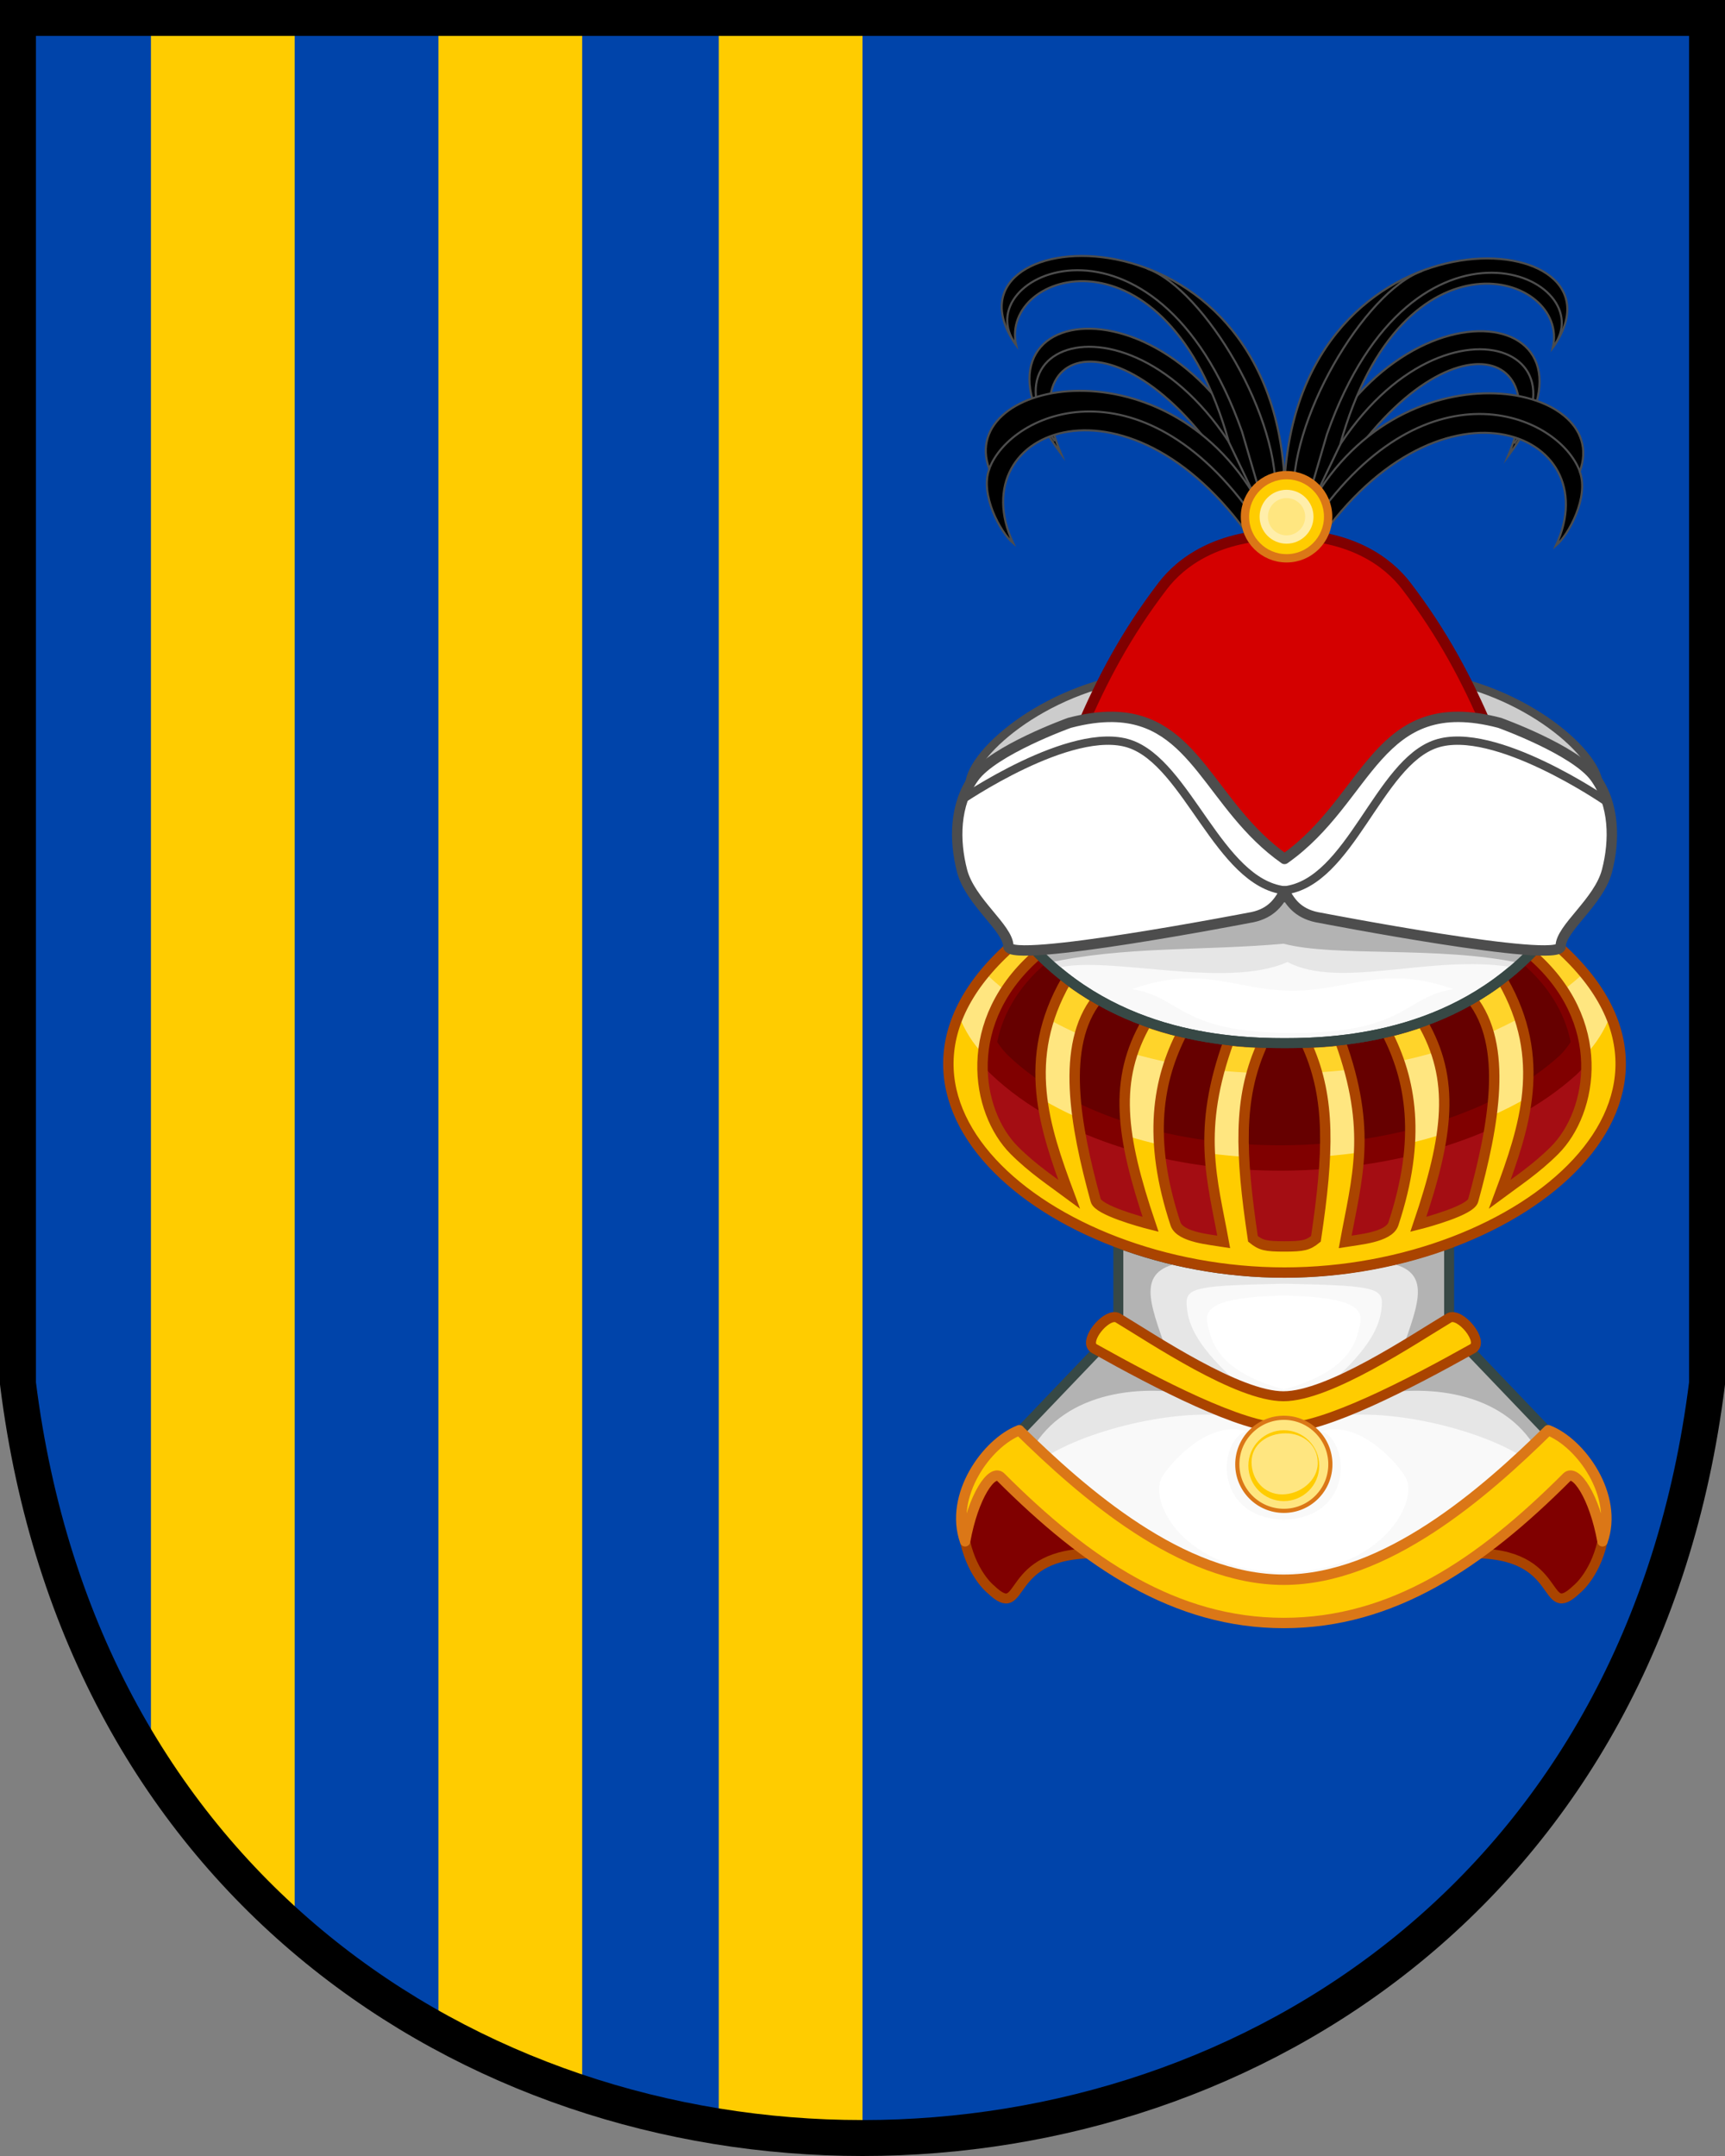 <?xml version="1.0" encoding="UTF-8"?>
<svg width="240" height="300" version="1.1" viewBox="0 0 480 600" xmlns="http://www.w3.org/2000/svg" xmlns:xlink="http://www.w3.org/1999/xlink">
 <rect x="0" y="0" width="480" height="600" fill="#808080" stroke="none"/>
 <path d="m5 5v380c35 280 435 280 470 0v-380z" fill="#04a"/>
 <g transform="matrix(1.157 0 0 1.157 -163.22 30.584)">
  <path d="m380.43 325.98s-9.062 8.06-7.582 16.734c1.583 9.27 6.514 13.134 6.514 13.134 8.648 8.198 2.568-9.114 25.5-8.638l-24.44-21.22zm138.8 0-24.44 21.22c22.94-0.476 16.848 16.832 25.5 8.638 0 0 4.932-3.862 6.514-13.134 1.482-8.676-7.582-16.734-7.582-16.734z" fill="#800000" stroke="#a40" stroke-width="2.4"/>
  <path d="m410.03 272.58v20.6l-25.76 26.94c20.48 26.84 42.48 37.8 65.54 36.56 23.08 1.229 45.08-9.73 65.54-36.56l-25.76-26.94v-20.6c-12.038 4.488-25.74 7.106-39.78 7.106-14.042 0-27.76-2.62-39.78-7.106z" fill="#f9f9f9" stroke-width="2.4"/>
  <path d="m449.83 285.18c-17.642 0.392-19.18 3.414-18.274 7.156 0.73 3.032 1.798 11.004 18.274 15.418 16.604-4.45 17.544-12.386 18.274-15.418 0.9-3.738-0.638-6.764-18.274-7.156zm0 66.54c23.68 0 32.62-17.236 29.28-22.84-2.602-4.362-11.71-13.788-20.22-11.054 6.752 2.404 8.002 20.68-9.068 21.3-17.074-0.637-15.82-18.922-9.068-21.3-8.504-2.734-17.61 6.692-20.22 11.054-3.334 5.59 5.036 22.84 29.28 22.84z" fill="#fff"/>
  <path d="m483.23 274.18c-24.6 7.722-46.6 6.664-65.54 0.191l-0.66 20.48 20.4 10.172c-8.996-8.362-10.886-13.51-10.976-18.08-0.075-3.846 3.756-4.168 23.48-4.608 19.732 0.438 23.58 0.761 23.48 4.608-0.089 4.572-1.98 9.72-10.976 18.08 6.536-2.806 13.294-6.282 20.56-11.24zm-72.42 27.48-22.34 17.496 5.104 4.238c11.102-6.622 34.1-12.01 47.92-8.442zm78.2 0-30.68 13.288c13.82-3.566 36.84 1.821 47.92 8.442l5.104-4.238z" fill="#e6e6e6"/>
  <path d="m479.03 296.18 9.826-5.554 0.795-18.598-16.654 5.026c12.098 1.298 9.86 8.274 6.038 19.132zm33.46 21.7-2.63 3.09c-8.814-13.484-27.72-14.75-41.54-11.184l26.7-11.666zm-91.66-21.7-11.124-5.402 0.501-18.76 16.654 5.026c-12.098 1.298-9.86 8.274-6.038 19.132zm-33.46 21.7 2.63 3.09c8.814-13.484 27.72-14.75 41.54-11.184l-27.3-11.574z" fill="#b3b3b3"/>
  <path d="m410.03 272.58v20.6l-25.76 26.94c20.48 26.84 42.48 37.8 65.54 36.56 23.08 1.229 45.08-9.73 65.54-36.56l-25.76-26.94v-20.6c-12.038 4.488-25.74 7.106-39.78 7.106-14.042 0-27.76-2.62-39.78-7.106z" fill="none" stroke="#374845" stroke-width="2.4"/>
  <path d="m408.83 290.38c-2.864 0.37-7.15 6.126-4.582 7.566 15.24 8.53 35.58 19.084 45.5 19.084s30.26-10.548 45.5-19.084c2.938-1.644-3.082-8.928-5.696-7.364-8.514 5.092-28.8 18.824-39.8 18.824-11.01 0-31.3-13.724-39.8-18.824-0.327-0.195-0.704-0.252-1.113-0.199z" fill="#fc0" stroke="#a40" stroke-width="2.4"/>
  <path d="m461.03 325.78c0 6.182-5.01 11.192-11.192 11.192s-11.192-5.01-11.192-11.192c0-6.184 5.01-11.192 11.192-11.192s11.192 5.01 11.192 11.192z" fill="#ffe680" stroke="#db7717"/>
  <path d="m449.83 317.58c-4.672 0-8.522 3.796-8.522 8.522 0 4.728 3.85 8.522 8.522 8.522s8.522-3.796 8.522-8.522c0-4.728-3.85-8.522-8.522-8.522zm0.407 0.744c4.298 0 7.758 2.85 7.758 7.13s-4.274 7.562-8.572 7.562-7.352-3.5-7.352-7.778c0-4.28 3.866-6.91 8.164-6.91z" fill="#fc0" stroke-width="2"/>
  <path d="m391.03 202.58c-19.246 16.12-15.454 38.28-6.138 47.6 30.56 30.4 99.44 29 129.94 0 9.318-9.318 13.11-31.48-6.138-47.6-36.12 27.98-81.58 28.04-117.68 0z" fill="#a40d13" stroke-width="2.4"/>
  <path d="m391.03 202.58c-8.138 6.814-12.12 14.702-13.348 22.24 1.142 1.9 2.452 3.604 3.912 4.996 32.1 30.4 104.48 29 136.54 0 1.462-1.391 2.77-3.096 3.912-4.996-1.226-7.546-5.212-15.434-13.348-22.24" fill="#600" stroke="#800000" stroke-linejoin="round" stroke-width="6.106"/>
  <path d="m386.23 317.58c-7.878 3.042-16.928 15.736-13.05 26.72 1.968-10.922 6.5-17.496 8.57-15.434 20.78 20.78 42 35.08 68.08 35.08 26.1 0 47.32-14.294 68.08-35.08 2.068-2.068 6.602 4.512 8.57 15.434 3.886-10.978-5.172-23.66-13.05-26.72-15.208 14.96-39.06 35.96-63.62 35.96s-48.38-21-63.62-35.96z" fill="#fc0" stroke="#db7717" stroke-linejoin="round" stroke-width="2.5"/>
  <path d="m387.03 198.78c-23.18 18.678-21.78 38.92-7.41 54.46 14.372 15.552 41.72 26.42 70.38 26.42s56.02-10.874 70.38-26.42c14.372-15.552 15.774-35.76-7.41-54.46-1.24 1.476-2.512 2.866-3.812 4.178 18.84 16.094 15.056 38.04 5.796 47.3-4.446 4.446-9.094 7.508-13.168 10.53 5.972-16.052 11.51-32.48 0.724-51.32l-0.315-0.387c-2.38 1.811-4.716 3.336-7.174 4.756 8.814 11.156 5.342 30.32 0.354 48.48-0.647 2.354-10.87 5.162-13.192 5.742 7.242-21.36 8.966-34.84 0.914-48.7-1.275 0.454-2.548 0.882-3.808 1.26-1.596 0.478-3.176 0.887-4.734 1.256 5.838 11.286 8.462 25.46 1.614 46.12-1.149 3.206-8.47 3.756-11.572 4.266 2.758-15.18 6.616-26.7-1.268-48.44-2.73 0.303-5.224 0.461-7.554 0.552l-0.133 1.129c5.376 12.342 5.03 25.22 1.916 46.04-1.899 1.538-3.034 2.026-7.574 2.026s-5.674-0.489-7.574-2.026c-3.116-20.82-3.458-33.68 1.916-46.04l0.12-1.119c-2.404-0.09-4.98-0.248-7.806-0.562-7.884 21.74-4.026 33.28-1.268 48.44-3.102-0.508-10.422-1.059-11.572-4.266-6.848-20.64-4.224-34.82 1.614-46.12-1.56-0.369-3.138-0.778-4.734-1.256-1.261-0.378-2.534-0.806-3.808-1.26-8.048 13.866-6.328 27.32 0.914 48.7-2.322-0.58-12.546-3.39-13.192-5.742-4.99-18.16-8.46-37.32 0.354-48.48-2.396-1.383-4.766-2.926-7.086-4.68l-0.402 0.312c-10.786 18.84-5.25 35.28 0.724 51.32-4.074-3.022-8.726-6.084-13.168-10.53-9.262-9.262-13.05-31.2 5.796-47.3-1.3-1.312-2.572-2.7-3.812-4.178z" fill="#fc0"/>
  <path d="m387.03 198.78c-7.728 6.228-12.712 12.628-15.406 18.97 1.479 3.732 3.532 6.964 5.938 9.418 0.738-8.102 4.574-16.768 13.28-24.2-1.3-1.312-2.572-2.7-3.812-4.178zm125.98 0c-1.24 1.476-2.512 2.866-3.812 4.178 8.704 7.432 12.542 16.106 13.28 24.2 2.408-2.452 4.458-5.684 5.938-9.418-2.694-6.34-7.678-12.74-15.406-18.97zm-10.776 10.278c-2.38 1.811-4.718 3.334-7.174 4.754 5.52 6.988 6.22 17.108 4.75 28.14 2.94-1.31 5.772-2.746 8.48-4.304 1.085-8.932-0.026-18.242-5.74-28.22l-0.314-0.385zm-104.34 0.072-0.402 0.314c-5.798 10.134-6.86 19.57-5.692 28.6 2.716 1.595 5.554 3.052 8.504 4.37-1.552-11.228-0.917-21.52 4.678-28.6-2.396-1.383-4.766-2.928-7.086-4.684zm19.018 10.2c-5.026 8.656-6.236 17.156-4.684 27.5 2.518 0.764 5.074 1.459 7.678 2.056-0.722-10.944 1.704-19.634 5.546-27.06-1.56-0.369-3.138-0.778-4.734-1.256-1.261-0.378-2.534-0.806-3.808-1.26zm66.22 0c-1.275 0.454-2.548 0.882-3.808 1.26-1.596 0.478-3.176 0.887-4.734 1.256 3.798 7.34 6.212 15.918 5.568 26.68 2.618-0.622 5.184-1.337 7.712-2.118 1.456-10.164 0.215-18.548-4.738-27.08zm-46.46 4.446c-4.044 11.156-4.988 19.618-4.588 27.24 2.724 0.344 5.47 0.619 8.232 0.795-0.479-10.302 0.597-18.468 4.042-26.38l0.119-1.121c-2.404-0.09-4.978-0.247-7.806-0.561zm26.68 0c-2.73 0.303-5.226 0.461-7.556 0.553l-0.131 1.129c3.432 7.88 4.514 16 4.05 26.22 2.766-0.213 5.512-0.524 8.24-0.902 0.369-7.584-0.601-15.984-4.604-27.02z" fill="#ffe680"/>
  <path d="m387.03 198.78c-3.604 2.906-6.59 5.846-9.046 8.804 1.565 1.505 3.218 2.936 4.946 4.296 2-3.088 4.6-6.094 7.916-8.924-1.3-1.312-2.572-2.7-3.812-4.178zm125.98 0c-1.24 1.476-2.512 2.866-3.812 4.178 3.262 2.786 5.844 5.744 7.832 8.784 1.751-1.328 3.428-2.716 5.012-4.174-2.454-2.952-5.434-5.888-9.032-8.788zm-10.776 10.278c-2.38 1.811-4.718 3.334-7.174 4.754 1.897 2.4 3.216 5.18 4.082 8.236 2.552-1.102 5.01-2.312 7.394-3.598-0.956-2.946-2.232-5.94-3.986-9.008l-0.314-0.385zm-104.34 0.072-0.402 0.314c-1.822 3.184-3.13 6.29-4.096 9.346 2.384 1.314 4.844 2.544 7.394 3.658 0.861-3.21 2.21-6.128 4.19-8.632-2.396-1.383-4.766-2.928-7.086-4.684zm19.018 10.2c-1.477 2.544-2.584 5.08-3.432 7.648 2.906 0.837 5.874 1.556 8.888 2.174 0.866-2.57 1.895-5.01 3.084-7.306-1.56-0.369-3.138-0.778-4.734-1.256-1.261-0.378-2.534-0.806-3.808-1.26zm66.22 0c-1.275 0.454-2.548 0.882-3.808 1.26-1.596 0.478-3.176 0.887-4.734 1.256 1.139 2.202 2.136 4.532 2.98 6.984 3.006-0.642 5.97-1.378 8.868-2.226-0.831-2.44-1.902-4.854-3.306-7.274zm-46.46 4.446c-0.929 2.562-1.678 4.966-2.302 7.266 2.582 0.278 5.186 0.459 7.794 0.588 0.586-2.094 1.31-4.144 2.194-6.172l0.119-1.121c-2.404-0.09-4.978-0.247-7.806-0.561zm26.68 0c-2.73 0.303-5.226 0.461-7.556 0.553l-0.131 1.129c0.869 1.996 1.586 4.01 2.166 6.066 2.6-0.164 5.194-0.375 7.766-0.684-0.613-2.24-1.344-4.574-2.246-7.064z" fill="#ffd42a"/>
  <path d="m387.03 198.78c-23.18 18.678-21.78 38.92-7.41 54.46 14.372 15.552 41.72 26.42 70.38 26.42s56.02-10.874 70.38-26.42c14.372-15.552 15.774-35.76-7.41-54.46-1.24 1.476-2.512 2.866-3.812 4.178 18.84 16.094 15.056 38.04 5.796 47.3-4.446 4.446-9.094 7.508-13.168 10.53 5.972-16.052 11.51-32.48 0.724-51.32l-0.315-0.387c-2.38 1.811-4.716 3.336-7.174 4.756 8.814 11.156 5.342 30.32 0.354 48.48-0.647 2.354-10.87 5.162-13.192 5.742 7.242-21.36 8.966-34.84 0.914-48.7-1.275 0.454-2.548 0.882-3.808 1.26-1.596 0.478-3.176 0.887-4.734 1.256 5.838 11.286 8.462 25.46 1.614 46.12-1.149 3.206-8.47 3.756-11.572 4.266 2.758-15.18 6.616-26.7-1.268-48.44-2.73 0.303-5.224 0.461-7.554 0.552l-0.133 1.129c5.376 12.342 5.03 25.22 1.916 46.04-1.899 1.538-3.034 1.829-7.574 1.829s-5.674-0.29-7.574-1.829c-3.116-20.82-3.458-33.68 1.916-46.04l0.12-1.119c-2.404-0.09-4.98-0.248-7.806-0.562-7.884 21.74-4.026 33.28-1.268 48.44-3.102-0.508-10.422-1.059-11.572-4.266-6.848-20.64-4.224-34.82 1.614-46.12-1.56-0.369-3.138-0.778-4.734-1.256-1.261-0.378-2.534-0.806-3.808-1.26-8.048 13.866-6.328 27.32 0.914 48.7-2.322-0.58-12.546-3.39-13.192-5.742-4.99-18.16-8.46-37.32 0.354-48.48-2.396-1.383-4.766-2.926-7.086-4.68l-0.402 0.312c-10.786 18.84-5.25 35.28 0.724 51.32-4.074-3.022-8.726-6.084-13.168-10.53-9.262-9.262-13.05-31.2 5.796-47.3-1.3-1.312-2.572-2.7-3.812-4.178z" fill="none" stroke="#a40" stroke-width="2.5"/>
  <path d="m387.03 198.78c10.04 11.956 22.22 18.37 33.68 21.82 11.456 3.432 22.18 3.876 29.3 3.876 7.124 0 17.852-0.443 29.3-3.876 11.456-3.432 23.66-9.854 33.68-21.82-43.82-13.152-85.64-11.956-125.98 0z" fill="#f9f9f9" stroke="#374845" stroke-width="2.4"/>
  <path d="m442.83 197.78c-16.394 0.63-38.92 1.805-50.94 5.956 1.703 0.917 1.819 1.776 3.592 2.596 12.586-2.97 40.361 5.244 55.237-1.374 12.603 6.683 34.743-1.944 53.923 1.236l4.152-3.002c-18.452-3.43-38.58-5.37-49.54-5.43s-13.692-0.038-16.432 0.018z" fill="#e6e6e6" stroke-width="2.4"/>
  <path d="m448.43 189.38c-20.98 0.149-41.52 3.438-61.68 9.418 1.975 2.35 4.034 4.48 6.152 6.424 18.442-4.122 37.897-2.931 56.872-4.667 12.363 3.278 37.346 0.481 56.808 4.657 2.118-1.941 4.172-4.066 6.146-6.416-21.9-6.576-43.34-9.564-64.3-9.418z" fill="#b3b3b3" stroke-width="2.4"/>
  <path d="m427.05 208.9c-4.01 0.031-8.44 0.704-13.73 2.59 11.94 1.803 11.246 10.542 38.66 10.542s26.72-8.736 38.66-10.542c-16.928-6.042-25.08 0.374-38.66 0.374-9.34 0-16.112-3.034-24.94-2.964z" fill="#fff" stroke-width="2.4"/>
  <path d="m387.03 198.78c10.04 11.956 22.22 18.37 33.68 21.82 11.456 3.432 22.18 3.876 29.3 3.876 7.124 0 17.852-0.443 29.3-3.876 11.456-3.432 23.66-9.854 33.68-21.82-43.82-13.152-85.64-11.956-125.98 0z" fill="none" stroke="#374845" stroke-width="2.4"/>
  <g>
   <path d="m408.94 137.29c-22.593 5.313-38.313 21.879-34.043 27.485l42.306-3.014z" fill="#ccc" stroke="#4d4d4d" stroke-width="2px"/>
   <path d="m490.82 137.29c22.593 5.313 38.313 21.879 34.043 27.485l-42.306-3.014z" fill="#ccc" stroke="#4d4d4d" stroke-width="2px"/>
   <path d="m450 102.13c-16.168 0-24.958 6.704-29.276 12.35-17.752 23.21-23.434 44.85-33.697 70.863l62.973-1.625 62.968 1.625c-10.263-26.013-15.944-47.653-33.697-70.863-4.319-5.646-13.103-12.35-29.271-12.35z" fill="#d40000" stroke="#800000" stroke-width="2.552px"/>
   <g id="g4995" transform="translate(259.59,2.48)">
    <g transform="translate(2.692,-9.748)">
     <path d="m191.04 100.47c19.676-55.335 78.84-47.939 50.439-9.915 12.952-30.53-23.207-34.447-49.046 20.145z" stroke="#4d4d4d" stroke-miterlimit="16" stroke-width=".5"/>
     <path d="m242.94 87.526c20.198-28.352-31.086-38.87-51.941 21.181" fill="none" stroke="#4d4d4d" stroke-miterlimit="16" stroke-width=".5"/>
    </g>
    <g transform="translate(2.921,-6.067)">
     <path d="m187.65 90.76c5.41-66.345 85.249-59.404 64.386-30.023 3.986-17.765-36.177-30.585-51.174 23.388l-9.968 20.779z" stroke="#4d4d4d" stroke-miterlimit="16" stroke-width=".5"/>
     <path d="m252.05 60.69c12.53-16.661-33.518-38.144-54.355 20.922l-6.785 23.24" fill="none" stroke="#4d4d4d" stroke-miterlimit="16" stroke-width=".5"/>
     <path d="m220.55 42.332c-13.819 4.986-32.539 36.403-30.783 55.735" fill="none" stroke="#4d4d4d" stroke-miterlimit="16" stroke-width=".5"/>
    </g>
    <g transform="rotate(5,360.98,157.52)">
     <path d="m190.97 108.73c17.764-43.006 70.634-37.577 64.455-15.266 2.825 5.826-1.341 15.444-4.15 18.242 10.419-28.555-32.614-41.793-58.521 6.529z" stroke="#4d4d4d" stroke-miterlimit="16" stroke-width=".5"/>
     <path d="m191.65 113.08c23.842-43.88 57.511-33.069 63.817-19.596" fill="none" stroke="#4d4d4d" stroke-miterlimit="16" stroke-width=".5"/>
    </g>
   </g>
   <use transform="matrix(-1 0 0 1 900 -.6)" width="100%" height="100%" xlink:href="#g4995"/>
   <circle cx="450.49" cy="97.857" r="10" fill="#fc0" stroke="#db7717" stroke-width="2"/>
   <path d="m408.77 146c-3.076-0.053-6.545 0.391-10.52 1.441 0 0-18.217 6.547-22.952 13.134-4.666 6.491-4.761 15.111-2.843 22.477 1.942 7.454 11.125 13.803 11.125 18.135 0 4.332 57.812-6.85 57.812-6.85 4.904-0.746 7.088-3.353 8.612-6.406 1.524 3.053 3.704 5.66 8.608 6.406 0 0 57.812 11.182 57.812 6.85 0-4.332 9.188-10.681 11.129-18.135 1.919-7.366 1.823-15.986-2.843-22.477-4.735-6.587-22.952-13.134-22.952-13.134-29.763-7.861-31.132 18.23-51.755 32.728-17.87-12.561-21.283-33.825-41.235-34.169z" fill="#fff" stroke="#4d4d4d" stroke-linejoin="round" stroke-width="2.5px"/>
   <path d="m450 187.73c15.814-1.903 22.544-30.662 36.48-35.265 14.007-4.627 40.674 13.708 40.674 13.708m-77.153 21.557c-15.814-1.903-23.37-30.662-37.306-35.265-14.007-4.627-40.674 13.708-40.674 13.708" fill="none" stroke="#4d4d4d" stroke-width="2px"/>
   <circle cx="450.49" cy="97.857" r="5.482" fill="#ffe680" stroke="#fea" stroke-linejoin="round" stroke-width="2"/>
  </g>
 </g>
 <path transform="scale(2)" d="m21 2.5v242.83l20 23.252v-266.08zm40 0v280.1l20 8.684v-288.79zm39 0v292.5h20v-292.5z" fill="#fc0" style="paint-order:fill markers stroke"/>
 <path d="m5 5v380c35 280 435 280 470 0v-380z" fill="none" stroke="#000" stroke-width="10"/>
</svg>
